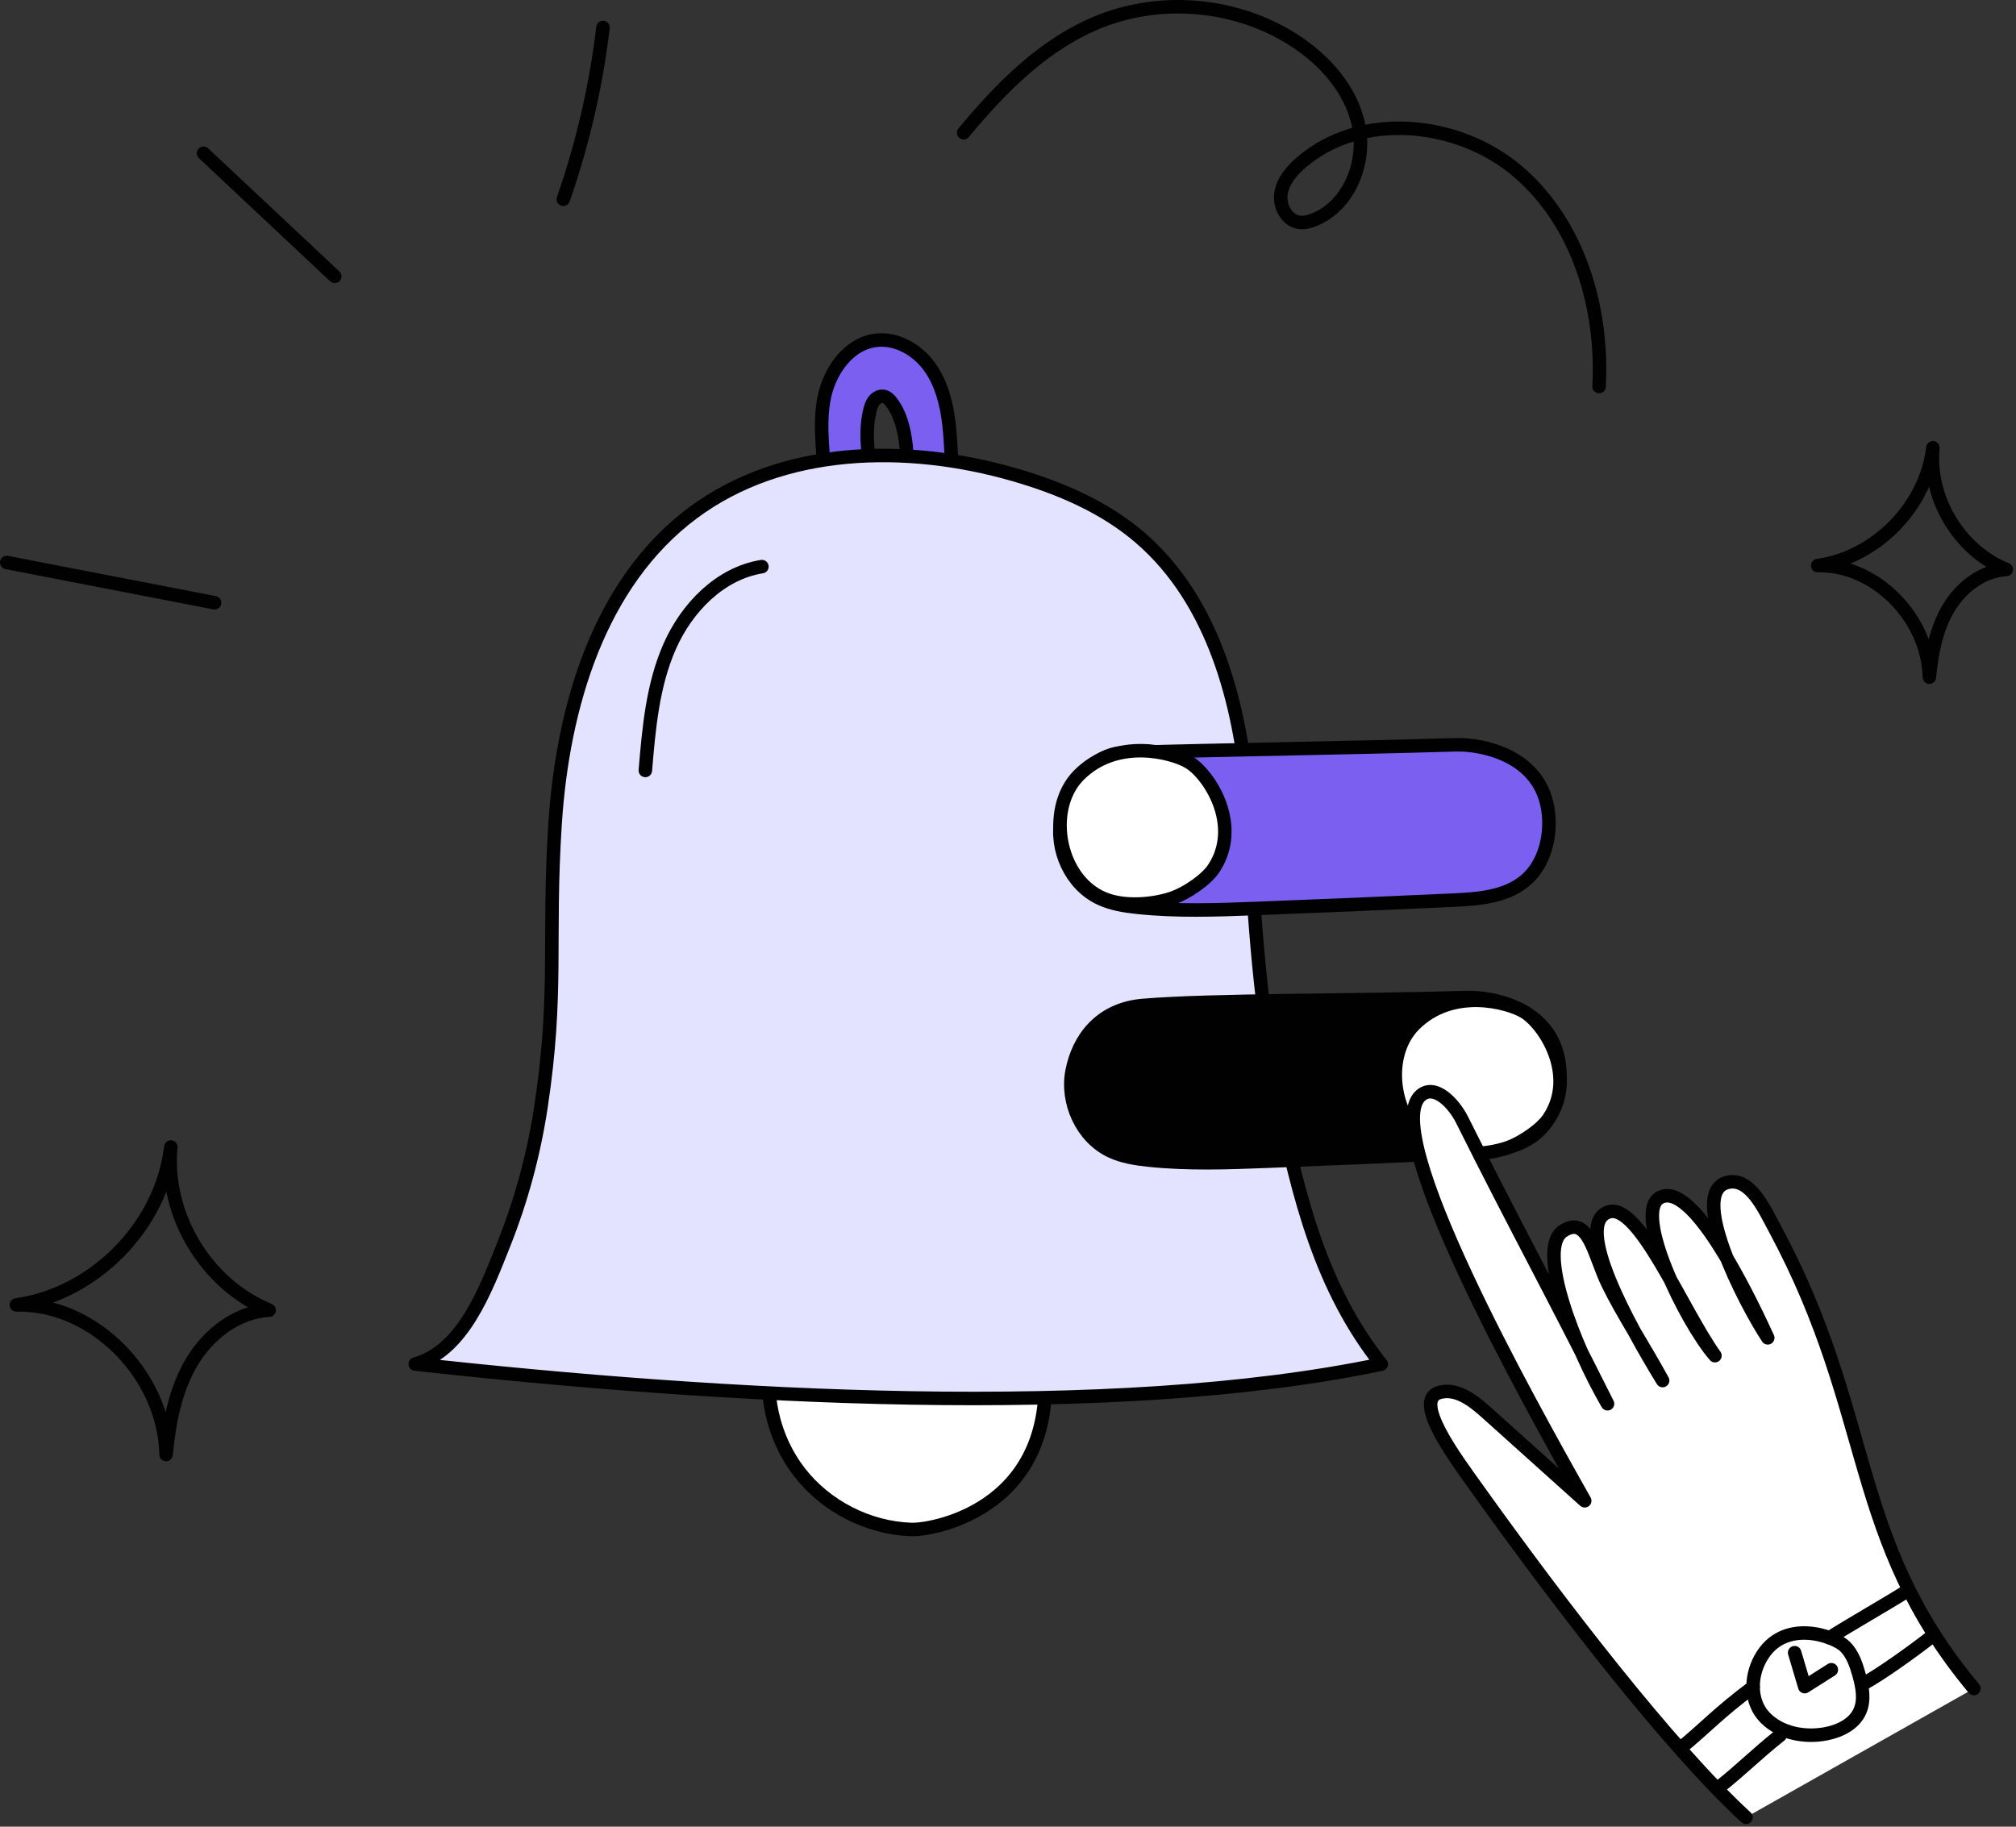 <svg width="224" height="203" viewBox="0 0 224 203" fill="none" xmlns="http://www.w3.org/2000/svg" style="width: 100%; height: 100%;">
<rect x="0" y="0" width="224" height="203" fill="#333333" stroke="none"/>
<g clip-path="url(#clip0_35_3434)">
<path d="M201.965 62.854C208.464 61.937 213.993 56.283 214.766 49.765C214.215 55.378 217.695 61.152 222.915 63.287C220.242 63.438 217.876 65.28 216.506 67.58C215.136 69.88 214.625 72.588 214.374 75.254C214.231 68.647 208.329 62.689 201.966 62.853L201.965 62.854Z" stroke="#010101" stroke-width="1.5" stroke-linecap="round" stroke-linejoin="round"></path>
<path d="M1.821 145.016C10.534 143.787 17.946 136.208 18.981 127.469C18.242 134.994 22.907 142.734 29.905 145.597C26.322 145.8 23.15 148.269 21.313 151.353C19.476 154.436 18.791 158.067 18.454 161.64C18.262 152.783 10.351 144.796 1.821 145.016Z" stroke="#010101" stroke-width="1.5" stroke-linecap="round" stroke-linejoin="round"></path>
<path d="M85.797 149.895C84.726 154.597 85.858 159.754 88.802 163.575C91.745 167.396 96.442 169.807 101.262 169.971C103.729 170.055 118.327 167.533 115.868 149.984C115.835 149.749 94.727 149.995 85.797 149.895Z" fill="white" stroke="#010101" stroke-width="1.5" stroke-linecap="round" stroke-linejoin="round"></path>
<path d="M96.945 54.428C96.667 51.485 95.955 48.489 96.652 45.616C96.749 45.216 96.879 44.811 97.142 44.495C97.405 44.179 97.83 43.968 98.231 44.06C98.572 44.138 98.832 44.412 99.044 44.691C100.103 46.082 100.496 47.865 100.682 49.603C100.859 51.26 100.886 52.942 101.248 54.566C102.868 54.459 104.431 54.283 105.991 54.104C105.681 51.817 105.707 49.496 105.449 47.202C105.19 44.908 104.615 42.581 103.252 40.718C101.889 38.855 99.609 37.539 97.318 37.822C94.17 38.21 92.042 41.403 91.511 44.53C90.98 47.657 91.598 50.853 91.623 54.025C93.785 54.438 95.756 54.618 97.612 54.657C97.391 54.593 97.168 54.521 96.944 54.429L96.945 54.428Z" fill="#7B5FF1" stroke="#010101" stroke-width="1.5" stroke-linecap="round" stroke-linejoin="round"></path>
<path d="M46.134 151.584C51.441 150.094 53.953 143.374 55.988 138.251C57.924 133.375 59.305 128.279 60.096 123.092C62.053 110.247 60.833 104.461 61.68 91.495C62.527 78.529 66.574 64.749 76.997 56.991C86.946 49.586 100.72 49.304 112.637 52.735C117.699 54.192 122.672 56.306 126.666 59.74C134.916 66.833 137.738 78.284 138.631 88.123C139.188 99.456 139.751 110.84 142.003 121.961C144.255 133.082 146.801 143.202 153.477 151.6C123.466 157.887 79.96 155.325 46.134 151.584Z" fill="#E3E3FF" stroke="#010101" stroke-width="1.5" stroke-linecap="round" stroke-linejoin="round"></path>
<path d="M107.076 14.751C111.278 9.656 116.12 4.791 122.262 2.363C129.193 -0.376 137.415 0.412 143.7 4.417C147.196 6.645 150.189 10.004 150.987 14.072C151.785 18.14 149.869 22.859 146.027 24.415C145.496 24.63 144.922 24.785 144.355 24.705C142.961 24.507 142.118 22.885 142.333 21.493C142.548 20.101 143.535 18.954 144.603 18.037C151.263 12.316 162.106 13.399 168.747 19.142C175.388 24.885 178.149 34.189 177.674 42.956" stroke="#010101" stroke-width="1.5" stroke-linecap="round" stroke-linejoin="round"></path>
<path d="M161.769 82.767C148.5 83.162 136.424 83.298 124.908 83.641C121.361 83.747 118.583 87.444 117.904 90.927C117.224 94.41 118.995 98.312 122.202 99.832C123.514 100.454 124.975 100.68 126.419 100.831C130.767 101.286 135.153 101.129 139.521 100.96C146.815 100.679 154.107 100.371 161.399 100.035C164.185 99.907 167.178 99.7 169.352 97.953C171.34 96.355 172.186 93.672 172.1 91.124C171.857 83.923 164.554 82.684 161.77 82.767H161.769Z" fill="#7B5FF1" stroke="#010101" stroke-width="1.5" stroke-linecap="round" stroke-linejoin="round"></path>
<path d="M162.99 110.856C149.721 111.251 134.999 111.085 127.045 111.73C122.158 112.126 119.804 115.533 119.124 119.016C118.444 122.499 120.215 126.401 123.422 127.921C124.734 128.543 126.195 128.769 127.639 128.92C131.987 129.375 136.373 129.218 140.741 129.049C148.035 128.768 155.327 128.46 162.619 128.124C165.405 127.996 168.398 127.789 170.572 126.042C172.56 124.444 173.406 121.761 173.32 119.213C173.077 112.012 165.774 110.773 162.99 110.856Z" fill="#010101" stroke="#010101" stroke-width="1.5" stroke-linecap="round" stroke-linejoin="round"></path>
<path d="M71.705 85.62C72.097 80.928 72.513 76.136 74.414 71.828C76.315 67.521 80.007 63.711 84.656 62.968" stroke="#010101" stroke-width="1.5" stroke-linecap="round" stroke-linejoin="round"></path>
<path d="M0.75 62.51C8.447 64.001 16.145 65.493 23.842 66.984" stroke="#010101" stroke-width="1.5" stroke-linecap="round" stroke-linejoin="round"></path>
<path d="M22.615 17.032C27.475 21.591 32.335 26.151 37.195 30.71" stroke="#010101" stroke-width="1.5" stroke-linecap="round" stroke-linejoin="round"></path>
<path d="M62.588 22.145C64.744 15.967 66.226 9.553 67 3.055" stroke="#010101" stroke-width="1.5" stroke-linecap="round" stroke-linejoin="round"></path>
<path d="M157.139 113.871C153.307 117.703 154.883 126.004 160.398 127.793C162.715 128.545 165.799 128.183 167.68 127.49C169.106 126.964 171.266 125.534 172.105 124.266C175.283 119.463 171.61 113.79 169.349 112.439C167.566 111.373 161.368 109.642 157.139 113.871Z" fill="white" stroke="#010101" stroke-width="1.5" stroke-linecap="round" stroke-linejoin="round"></path>
<path d="M119.888 86.128C116.056 89.96 117.632 98.261 123.147 100.05C125.464 100.802 128.548 100.44 130.429 99.747C131.855 99.221 134.015 97.791 134.854 96.523C138.032 91.72 134.359 86.047 132.098 84.696C130.315 83.63 124.117 81.899 119.888 86.128Z" fill="white" stroke="#010101" stroke-width="1.5" stroke-linecap="round" stroke-linejoin="round"></path>
<path d="M193.994 201.957C185.417 194.042 173.315 178.285 164.156 165.47C161.726 162.071 156.819 155.538 159.999 154.725C161.896 154.24 163.71 155.665 165.194 156.998C168.822 160.258 172.451 163.519 176.079 166.779C169.586 155.284 153.25 125.958 157.825 121.771C159.367 120.36 161.508 122.556 162.458 124.46C168.296 136.165 172.774 144.294 178.613 155.999C174.957 149.717 170.676 138.774 173.672 136.807C176.514 134.94 177.102 139.514 178.685 142.744C180.268 145.974 182.596 149.512 184.735 153.419C180.895 147.156 174.759 135.98 178.731 134.687C182.063 133.603 186.878 145.511 190.55 150.654C187.239 146.822 181.384 134.724 184.452 133.08C187.922 131.221 193.788 142.917 196.416 148.673C193.785 144.675 187.472 132.359 192.003 131.387C194.47 130.858 196.015 134.325 197.227 136.579C208.38 157.314 205.323 170.877 219.324 187.645" fill="white"></path>
<path d="M193.994 201.957C185.417 194.042 173.315 178.285 164.156 165.47C161.726 162.071 156.819 155.538 159.999 154.725C161.896 154.24 163.71 155.665 165.194 156.998C168.822 160.258 172.451 163.519 176.079 166.779C169.586 155.284 153.25 125.958 157.825 121.771C159.367 120.36 161.508 122.556 162.458 124.46C168.296 136.165 172.774 144.294 178.613 155.999C174.957 149.717 170.676 138.774 173.672 136.807C176.514 134.94 177.102 139.514 178.685 142.744C180.268 145.974 182.596 149.512 184.735 153.419C180.895 147.156 174.759 135.98 178.731 134.687C182.063 133.603 186.878 145.511 190.55 150.654C187.239 146.822 181.384 134.724 184.452 133.08C187.922 131.221 193.788 142.917 196.416 148.673C193.785 144.675 187.472 132.359 192.003 131.387C194.47 130.858 196.015 134.325 197.227 136.579C208.38 157.314 205.323 170.877 219.324 187.645" stroke="#010101" stroke-width="1.5" stroke-linecap="round" stroke-linejoin="round"></path>
<path d="M195.592 184.336C194.434 186.457 194.453 189.203 196.159 190.914C197.865 192.625 200.524 193.13 202.897 192.671C204.428 192.375 206.002 191.603 206.644 190.182C207.214 188.92 206.926 187.449 206.556 186.115C206.239 184.974 205.841 183.8 204.998 182.968C203.815 181.801 198.112 179.72 195.593 184.335L195.592 184.336Z" stroke="#010101" stroke-width="1.5" stroke-linecap="round" stroke-linejoin="round"></path>
<path d="M203.278 182.003C205.359 180.673 209.923 178.069 212.004 176.739" stroke="#010101" stroke-width="1.5" stroke-linecap="round" stroke-linejoin="round"></path>
<path d="M206.967 187.154C208.943 186.102 212.864 183.273 214.615 181.879" stroke="#010101" stroke-width="1.5" stroke-linecap="round" stroke-linejoin="round"></path>
<path d="M186.671 194.319C189.811 191.735 190.69 190.56 194.791 187.47" stroke="#010101" stroke-width="1.5" stroke-linecap="round" stroke-linejoin="round"></path>
<path d="M190.944 198.667C193.766 196.414 194.985 195.078 197.807 192.825" stroke="#010101" stroke-width="1.5" stroke-linecap="round" stroke-linejoin="round"></path>
<path d="M199.406 183.662L200.524 187.433C201.51 186.808 202.496 186.182 203.482 185.557" stroke="#010101" stroke-width="1.5" stroke-linecap="round" stroke-linejoin="round"></path>
</g>
<defs>
<clipPath id="clip0_35_3434">
<rect width="223.664" height="202.707" fill="white"></rect>
</clipPath>
</defs>
</svg>
